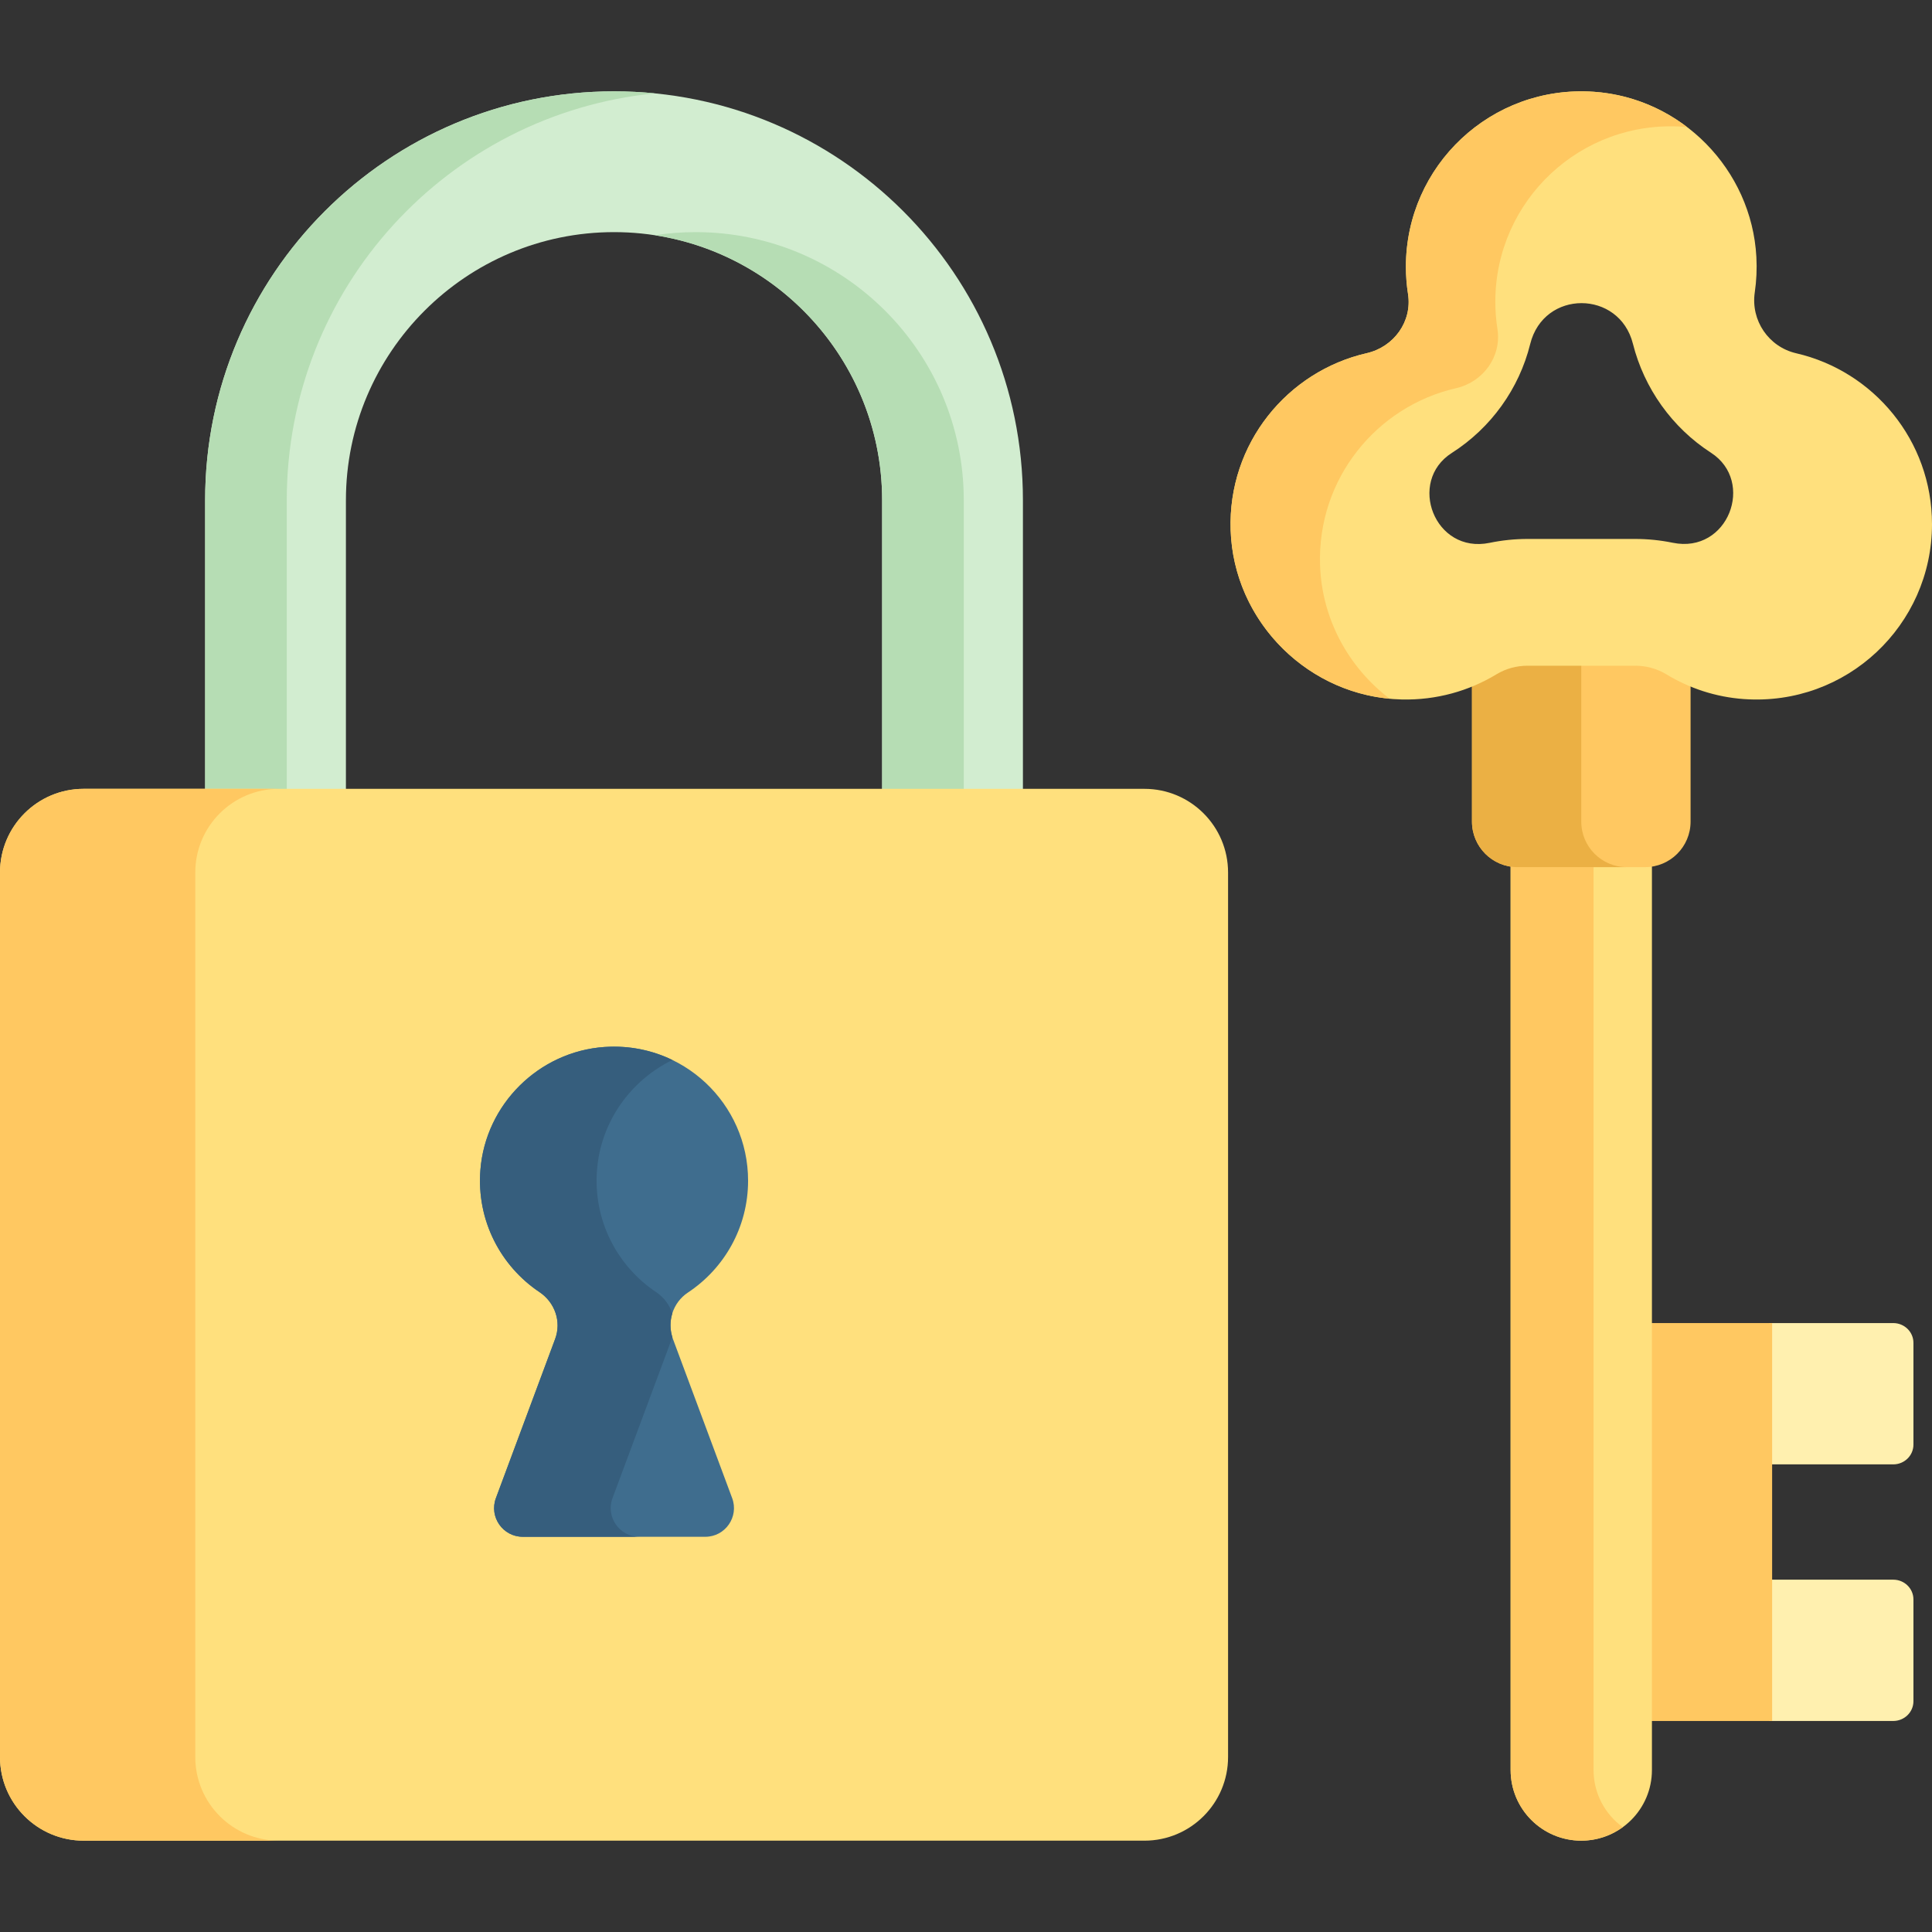 <?xml version="1.0" encoding="UTF-8"?>
<svg xmlns="http://www.w3.org/2000/svg" xmlns:xlink="http://www.w3.org/1999/xlink" xmlns:svgjs="http://svgjs.com/svgjs" version="1.1" width="512" height="512" x="0" y="0" viewBox="0 0 512 512" style="enable-background:new 0 0 512 512" xml:space="preserve" class="">
  <rect x="0" y="0" width="512" height="512" fill="#333333" stroke="none"/>
  <g>
    <g>
      <path d="m501.729 350.627h-32.898v37.448h32.898c2.956 0 5.352-2.346 5.352-5.239v-26.969c0-2.894-2.396-5.24-5.352-5.24z" fill="#fff0af" data-original="#fff0af"/>
      <path d="m501.729 418.629h-32.898v37.448h32.898c2.956 0 5.352-2.346 5.352-5.239v-26.969c0-2.894-2.396-5.24-5.352-5.24z" fill="#fff0af" data-original="#fff0af"/>
      <path d="m436.316 350.627h33.316v105.451h-33.316z" fill="#ffc861" data-original="#ffc861" class=""/>
      <path d="m91.673 213.172v-80.605c0-39.178 31.873-71.051 71.051-71.051s71.051 31.874 71.051 71.051v80.605h37.311v-80.605c0-59.847-48.515-108.362-108.362-108.362-59.847 0-108.362 48.515-108.362 108.362v80.605z" fill="#d2edd0" data-original="#dbedff" class=""/>
      <g fill="#b5dcff">
        <path d="m173.541 24.741c-3.558-.353-7.166-.536-10.817-.536-59.847 0-108.362 48.515-108.362 108.362v80.605h21.634v-80.605c0-56.196 42.778-102.398 97.545-107.826z" fill="#b6ddb4" data-original="#b5dcff" class=""/>
        <path d="m184.358 61.516c-3.677 0-7.289.281-10.817.822 34.063 5.225 60.234 34.728 60.234 70.229v80.605h21.634v-80.605c.001-39.177-31.873-71.051-71.051-71.051z" fill="#b6ddb4" data-original="#b5dcff" class=""/>
      </g>
      <path d="m435.286 227.07h-32.837l-2.119 2.577v239.423c0 10.341 8.383 18.724 18.724 18.724 10.341 0 18.724-8.383 18.724-18.724v-239.422z" fill="#ffe07d" data-original="#ffe07d" class=""/>
      <path d="m422.307 469.071v-239.423l2.119-2.577h-21.977l-2.119 2.577v239.423c0 10.341 8.383 18.724 18.724 18.724 4.111 0 7.9-1.34 10.989-3.587-4.681-3.403-7.736-8.907-7.736-15.137z" fill="#ffc861" data-original="#ffc861" class=""/>
      <path d="m446.532 179.253-7.898-5.237h-39.833l-7.898 5.408-.815 2.515v35.795c0 6.664 5.402 12.066 12.066 12.066h33.801c6.664 0 12.066-5.402 12.066-12.066v-35.808z" fill="#ffc861" data-original="#ffc861" class=""/>
      <path d="m419.054 217.734v-43.718h-20.253l-7.898 5.408-.815 2.515v35.795c0 6.664 5.402 12.066 12.066 12.066h28.967c-6.665 0-12.067-5.402-12.067-12.066z" fill="#ebb044" data-original="#ebb044"/>
      <path d="m476.024 93.623c-7.326-1.691-12.083-8.703-10.992-16.142.446-3.039.598-6.174.425-9.375-1.251-23.204-19.884-42.165-43.065-43.784-27.176-1.898-49.811 19.586-49.811 46.356 0 2.463.192 4.881.561 7.24 1.143 7.3-3.754 14.037-10.958 15.683-21.016 4.803-36.8 23.953-36.051 46.871.799 24.44 20.883 44.321 45.329 44.895 9.226.216 17.856-2.261 25.167-6.697 2.473-1.5 5.328-2.249 8.22-2.249h28.481c2.908 0 5.774.765 8.26 2.273 6.101 3.703 13.105 6.044 20.59 6.568 27.18 1.903 49.82-19.582 49.82-46.355 0-22.17-15.48-40.553-35.976-45.284zm-32.717 50.215c-3.262-.669-6.603-1.012-9.976-1.012h-28.481c-3.41 0-6.787.349-10.081 1.03-14.615 3.021-21.892-16.254-10.035-23.814 10.387-6.622 17.852-17.03 20.784-28.87 3.587-14.49 23.62-14.386 27.221-.078 2.979 11.836 10.408 22.244 20.687 28.884 11.807 7.628 4.534 26.863-10.119 23.86z" fill="#ffe07d" data-original="#ffe07d" class=""/>
      <g>
        <path d="m349.827 149.743c-.749-22.918 15.034-42.068 36.051-46.871 7.203-1.646 12.1-8.383 10.957-15.683-.369-2.359-.561-4.777-.561-7.24 0-26.77 22.635-48.254 49.811-46.356.344.024.683.064 1.025.096-6.979-5.32-15.486-8.723-24.719-9.368-27.176-1.898-49.811 19.586-49.811 46.356 0 2.463.192 4.881.561 7.24 1.143 7.3-3.754 14.037-10.957 15.683-21.016 4.803-36.8 23.953-36.051 46.871.764 23.365 19.157 42.55 42.134 44.695-10.803-8.217-17.968-21.027-18.44-35.423z" fill="#ffc861" data-original="#ffc861" class=""/>
      </g>
      <path d="m303.279 209.051h-281.109c-12.244 0-22.17 9.926-22.17 22.17v234.405c0 12.244 9.926 22.17 22.17 22.17h281.11c12.244 0 22.17-9.926 22.17-22.17v-234.405c-.001-12.244-9.927-22.17-22.171-22.17z" fill="#ffe07d" data-original="#ffe07d" class=""/>
      <path d="m51.751 465.625v-234.404c0-12.244 9.926-22.17 22.17-22.17h-51.751c-12.244 0-22.17 9.926-22.17 22.17v234.405c0 12.244 9.926 22.169 22.17 22.169h51.751c-12.244 0-22.17-9.926-22.17-22.17z" fill="#ffc861" data-original="#ffc861" class=""/>
      <path d="m178.348 354.878c-1.688-4.536-.073-9.67 3.962-12.342 9.605-6.358 15.94-17.258 15.94-29.639 0-20.463-17.301-36.885-38.074-35.437-17.381 1.212-31.503 15.2-32.865 32.57-1.058 13.485 5.421 25.538 15.671 32.401 4.071 2.726 5.845 7.81 4.136 12.402l-15.699 42.183c-1.848 4.965 1.824 10.249 7.122 10.249h48.368c5.297 0 8.969-5.284 7.122-10.249z" fill="#3f6d8e" data-original="#3f6d8e" class=""/>
      <path d="m162.324 397.017 15.699-42.183c.059-.159.104-.32.155-.48-.656-2.091-.637-4.279-.014-6.279-.723-2.242-2.198-4.251-4.277-5.643-10.249-6.863-16.728-18.917-15.671-32.401 1.004-12.795 8.934-23.748 19.988-29.118-5.39-2.613-11.539-3.905-18.028-3.452-17.382 1.212-31.503 15.2-32.865 32.57-1.057 13.485 5.422 25.538 15.671 32.401 4.071 2.726 5.845 7.81 4.136 12.402l-15.699 42.183c-1.848 4.965 1.824 10.249 7.121 10.249h30.905c-5.297 0-8.968-5.284-7.121-10.249z" fill="#365e7d" data-original="#365e7d" class=""/>
    </g>
  </g>
</svg>

